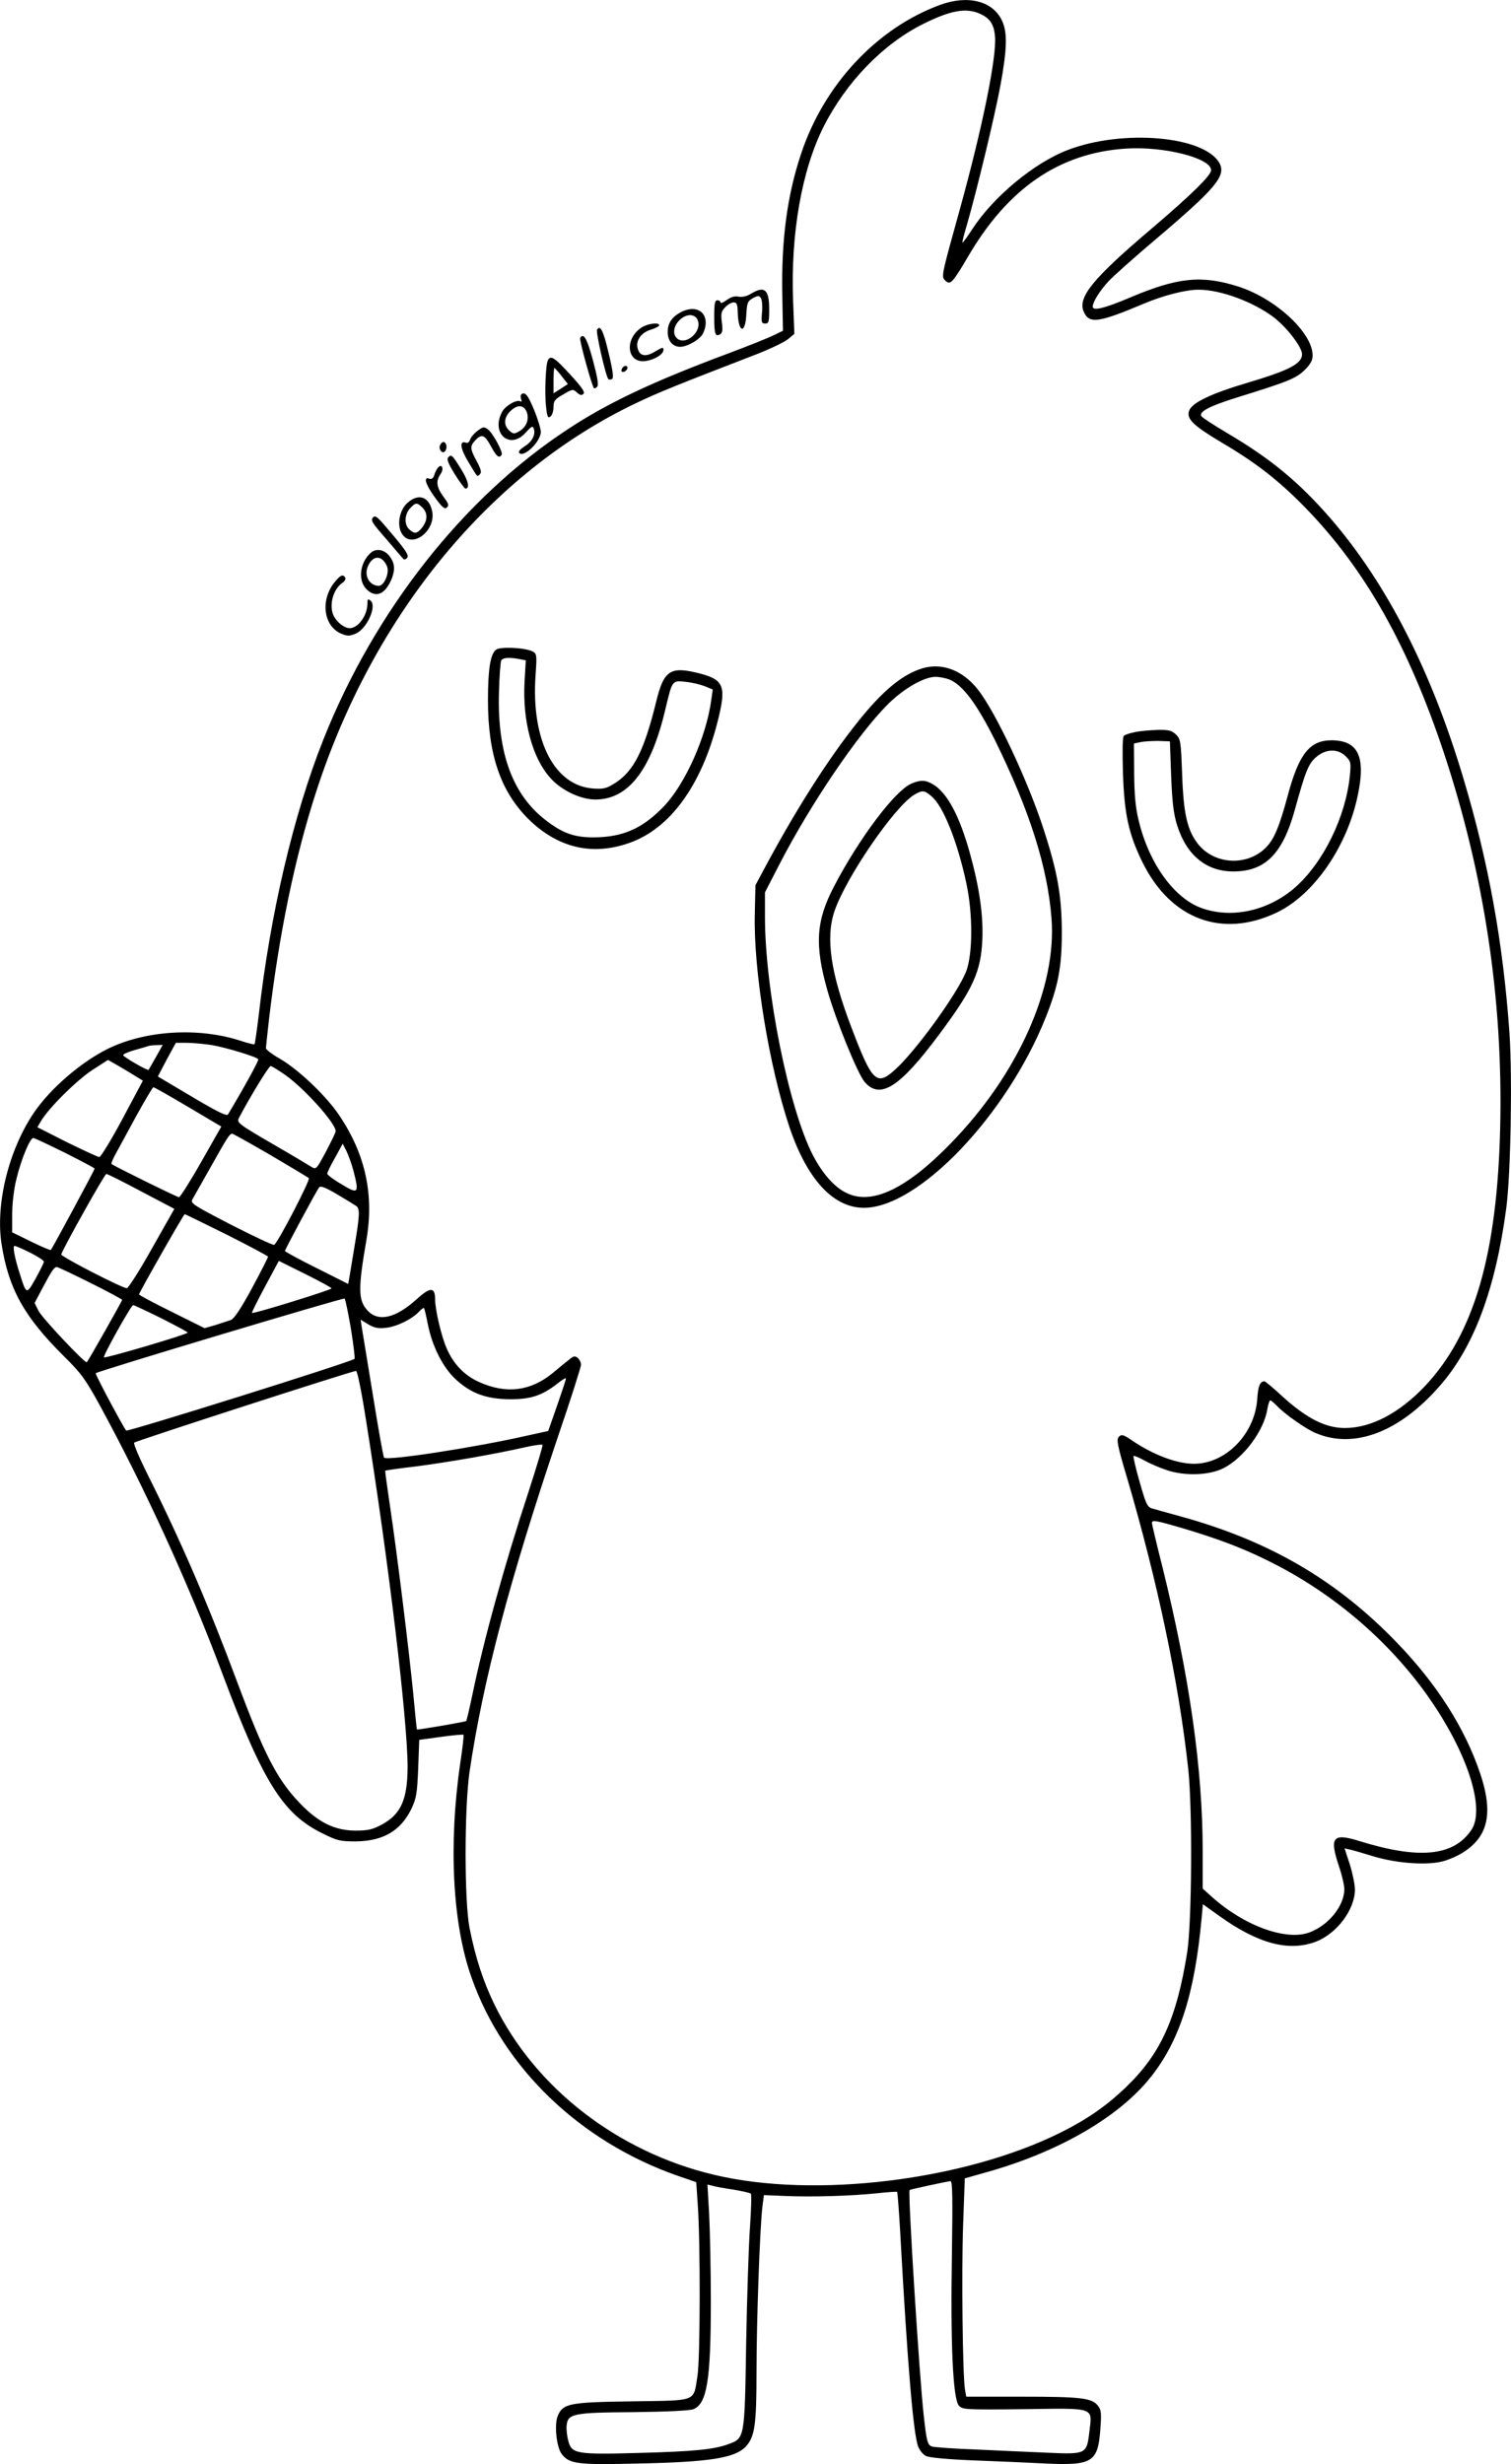 <?xml version="1.0" encoding="UTF-8"?>
<svg xmlns="http://www.w3.org/2000/svg" version="1.0" viewBox="0 0 714.578 1164.802" preserveAspectRatio="xMidYMid meet">
  <g transform="translate(-593.237,1183.945) scale(0.1,-0.1)" fill="#000000" stroke="none">
    <path d="M10380 11817 c-299 -109 -550 -376 -659 -704 -66 -197 -94 -407 -89 -667 l3 -170 -45 -22 c-25 -12 -119 -50 -210 -84 -357 -133 -570 -233 -760 -358 -494 -323 -916 -858 -1159 -1470 -141 -355 -251 -823 -305 -1301 -9 -74 -18 -136 -20 -138 -2 -2 -31 5 -64 16 -201 66 -456 50 -635 -40 -126 -64 -267 -186 -344 -299 -120 -177 -183 -434 -153 -623 33 -210 107 -343 295 -529 83 -82 102 -109 170 -233 213 -391 422 -847 580 -1270 192 -511 285 -660 472 -752 70 -35 84 -38 157 -38 129 1 212 49 263 152 24 51 28 71 33 192 l5 136 103 14 c56 8 104 12 106 10 3 -2 -4 -62 -15 -134 -56 -383 -37 -760 53 -1013 150 -427 512 -775 973 -937 l90 -31 7 -105 c13 -173 12 -726 -1 -809 -20 -127 3 -117 -308 -122 -298 -4 -329 -10 -353 -69 -17 -40 -6 -146 18 -179 36 -48 73 -53 362 -46 338 7 458 26 509 80 43 46 51 102 51 354 0 238 16 683 28 781 l7 54 95 -4 c132 -6 316 0 434 12 54 6 100 9 101 7 2 -2 9 -91 15 -198 34 -619 62 -952 85 -1007 7 -17 23 -37 36 -43 14 -8 101 -16 223 -21 111 -4 266 -11 346 -15 218 -10 245 7 256 162 6 78 4 92 -12 112 -29 36 -79 42 -360 42 l-262 0 -6 33 c-11 62 -17 554 -9 776 l8 223 120 34 c333 96 610 258 758 443 138 173 209 394 242 753 l6 66 77 -55 c182 -131 328 -170 455 -123 100 37 187 152 187 247 0 23 -11 77 -24 119 l-25 76 22 -5 c12 -2 63 -17 112 -32 118 -36 269 -45 342 -21 79 26 138 69 170 123 40 69 39 162 -6 293 -72 212 -204 419 -391 613 -284 295 -601 481 -1020 597 -63 17 -126 35 -140 39 -22 7 -29 22 -58 125 -19 65 -31 120 -29 123 3 2 25 -7 49 -20 24 -14 72 -35 108 -47 86 -29 203 -25 270 10 95 49 190 177 206 279 4 22 10 41 14 41 3 0 17 -12 31 -26 34 -37 139 -111 184 -129 182 -77 397 5 588 225 160 183 262 456 313 840 21 161 29 615 15 825 -30 425 -98 805 -218 1205 -151 507 -361 918 -625 1225 -150 173 -283 284 -490 406 -64 38 -120 74 -124 81 -13 21 38 48 170 89 239 74 279 90 319 130 27 27 37 45 37 68 0 108 -176 270 -352 326 -173 55 -286 43 -509 -51 -122 -52 -179 -66 -179 -44 0 21 32 73 73 118 23 25 125 116 227 202 284 241 332 299 299 359 -72 128 -459 161 -718 61 -159 -61 -351 -221 -450 -373 -24 -37 -45 -66 -47 -64 -2 1 8 41 22 87 47 163 132 516 158 658 32 175 33 251 6 306 -44 91 -160 120 -290 73z m183 -41 c50 -21 70 -50 75 -109 8 -98 -59 -428 -165 -812 -90 -324 -90 -323 -70 -342 23 -23 34 -11 106 111 189 325 432 492 747 513 181 12 404 -45 404 -102 0 -25 -98 -120 -280 -275 -281 -238 -353 -327 -322 -395 26 -58 70 -51 284 39 92 39 198 66 258 66 106 0 261 -58 358 -132 61 -47 132 -140 132 -173 0 -45 -63 -77 -255 -134 -173 -51 -266 -95 -279 -133 -14 -39 20 -71 158 -153 159 -94 265 -176 392 -306 282 -290 485 -650 655 -1159 191 -577 280 -1167 266 -1769 -14 -601 -123 -976 -355 -1223 -122 -129 -256 -199 -380 -199 -90 0 -179 45 -290 145 -45 42 -86 76 -90 76 -21 -1 -30 -22 -34 -85 -12 -165 -149 -305 -299 -305 -82 0 -196 43 -297 113 -38 25 -46 27 -58 15 -13 -13 -8 -39 40 -200 142 -483 244 -966 288 -1373 20 -188 17 -721 -5 -863 -50 -315 -126 -483 -293 -642 -90 -86 -181 -149 -303 -210 -456 -228 -1166 -315 -1642 -201 -456 108 -846 411 -1038 804 -54 111 -90 222 -118 362 -25 127 -25 566 0 740 64 431 188 902 421 1592 59 172 106 321 106 331 0 11 -7 25 -15 32 -13 11 -20 10 -39 -6 -13 -10 -50 -40 -82 -67 -104 -84 -218 -98 -345 -41 -70 31 -122 85 -154 159 -25 55 -55 184 -55 233 0 58 -23 58 -86 1 -100 -91 -182 -110 -233 -55 -45 48 -46 102 -6 333 37 214 -4 405 -127 588 -60 91 -193 218 -281 269 -37 21 -67 44 -67 50 0 6 7 70 15 141 48 404 122 762 222 1070 272 841 825 1512 1516 1840 107 51 192 85 565 229 67 26 136 59 152 73 l29 24 -6 157 c-12 316 41 617 144 822 108 213 282 392 471 486 128 64 201 77 265 50z m-3633 -4876 c67 -11 217 -56 224 -68 3 -6 -71 -140 -143 -260 -5 -10 -43 8 -147 69 -76 45 -149 88 -162 96 l-23 14 42 80 43 79 50 0 c28 0 80 -5 116 -10z m-260 -57 c-18 -32 -34 -59 -35 -61 -4 -5 -114 58 -120 69 -3 4 20 15 52 24 32 9 63 18 68 20 6 2 23 4 38 4 l29 1 -32 -57z m-98 -90 l36 -22 -96 -180 c-53 -99 -103 -181 -110 -181 -7 0 -75 32 -153 70 l-140 71 18 30 c35 60 166 190 240 239 l76 49 46 -26 c25 -15 63 -37 83 -50z m712 3 c91 -65 236 -227 236 -264 0 -5 -21 -49 -46 -96 -44 -83 -47 -86 -68 -73 -11 7 -96 58 -188 111 -158 92 -167 99 -156 120 51 98 142 246 150 246 6 0 38 -20 72 -44z m-462 -149 l157 -93 -95 -167 c-52 -92 -100 -167 -105 -167 -9 0 -309 148 -319 157 -3 3 7 26 21 51 14 26 58 107 98 180 40 72 75 132 79 132 4 0 78 -42 164 -93z m390 -228 c95 -56 177 -105 181 -109 8 -7 -146 -305 -164 -315 -5 -3 -96 40 -204 95 -189 98 -194 102 -181 123 7 12 46 81 86 152 80 142 88 155 101 155 4 0 86 -46 181 -101z m-972 11 c77 -39 140 -72 140 -75 0 -5 -199 -375 -207 -384 -2 -3 -44 15 -93 39 l-90 44 0 86 c0 49 8 119 20 166 22 92 64 194 80 194 5 0 73 -32 150 -70z m1365 -89 c26 -103 22 -108 -57 -60 -38 22 -68 45 -68 50 0 6 16 40 37 76 l36 66 18 -35 c9 -19 25 -62 34 -97z m-1004 -94 l156 -82 -106 -187 c-58 -104 -112 -188 -119 -188 -21 0 -314 150 -310 160 13 37 205 379 213 380 6 0 80 -37 166 -83z m1017 -69 c17 -14 15 -46 -8 -184 -11 -66 -22 -134 -25 -151 l-6 -33 -149 75 c-83 41 -150 78 -150 81 0 7 149 285 162 301 7 8 30 -1 86 -34 42 -25 83 -50 90 -55z m-613 -135 c107 -54 195 -101 195 -104 0 -4 -34 -71 -76 -149 -51 -94 -84 -144 -99 -150 -12 -4 -45 -15 -73 -24 l-52 -15 -155 77 c-85 42 -155 79 -155 83 0 8 211 379 216 379 2 0 92 -44 199 -97z m-930 -85 c36 -18 65 -37 65 -43 0 -5 -18 -41 -39 -79 -43 -77 -44 -77 -74 19 -25 76 -36 135 -26 135 5 0 38 -14 74 -32z m1425 -169 c0 -7 -371 -122 -376 -116 -2 2 26 58 62 125 l65 121 125 -62 c68 -34 124 -64 124 -68z m-1140 26 c83 -41 150 -78 150 -80 0 -6 -159 -286 -167 -295 -7 -8 -208 205 -228 242 l-19 38 38 72 c44 83 55 98 67 98 5 0 77 -34 159 -75z m1232 -217 c12 -76 20 -140 17 -142 -13 -14 -1073 -346 -1080 -339 -12 13 -148 267 -144 271 10 10 1171 358 1177 353 4 -4 17 -68 30 -143z m-897 50 c69 -35 125 -65 125 -68 0 -8 -390 -123 -396 -117 -6 6 128 246 138 247 4 0 64 -28 133 -62z m1261 -30 c21 -105 73 -207 135 -262 72 -65 143 -90 254 -91 100 0 152 18 226 76 21 17 39 27 38 22 0 -4 -19 -62 -42 -128 l-42 -120 -100 -22 c-247 -56 -661 -120 -676 -104 -4 3 -28 139 -54 301 -27 162 -50 308 -53 323 l-4 28 36 -22 c30 -17 47 -21 86 -16 51 6 123 42 155 77 10 11 20 18 22 16 3 -2 11 -37 19 -78z m-293 -450 c108 -675 197 -1424 197 -1642 -1 -153 -31 -222 -121 -271 -45 -24 -65 -29 -125 -29 -99 0 -178 39 -267 133 -106 112 -166 230 -292 567 -137 367 -265 665 -422 978 -41 82 -71 152 -66 156 8 8 1028 338 1049 339 6 1 26 -96 47 -231z m769 -340 c-114 -346 -213 -704 -267 -966 -13 -63 -26 -116 -28 -118 -4 -4 -230 -43 -233 -40 -1 0 -9 80 -18 176 -20 201 -75 651 -110 885 -13 88 -23 161 -22 162 1 2 72 12 157 22 156 21 358 56 504 89 44 10 81 15 83 11 2 -4 -28 -104 -66 -221z m3091 -172 c161 -48 275 -90 393 -148 326 -157 612 -406 804 -698 164 -250 234 -490 170 -582 -84 -123 -246 -139 -527 -52 -128 40 -145 20 -98 -120 14 -41 25 -89 25 -108 -1 -78 -74 -169 -164 -203 -111 -42 -311 31 -465 170 l-41 37 0 179 c0 385 -62 822 -190 1340 -28 110 -50 204 -50 209 0 16 19 12 143 -24z m-1089 -3438 c-7 -420 5 -679 33 -710 17 -19 28 -20 305 -17 345 5 326 11 312 -108 -12 -104 -16 -106 -194 -98 -74 3 -225 10 -335 15 -110 4 -208 11 -217 15 -19 8 -24 25 -37 145 -20 172 -76 1058 -67 1067 3 3 170 39 193 42 10 1 11 -74 7 -351z m-1034 311 c41 -7 78 -15 83 -19 4 -3 2 -76 -4 -161 -6 -84 -14 -332 -18 -549 -7 -449 -7 -446 -83 -474 -69 -26 -167 -35 -428 -42 -292 -8 -314 -4 -330 57 -6 22 -10 55 -8 72 5 57 30 62 318 64 158 2 265 7 282 14 64 26 82 139 82 509 0 151 -4 338 -8 414 l-8 139 24 -6 c12 -4 57 -12 98 -18z M8278 8768 c-26 -20 -38 -90 -38 -238 0 -256 59 -429 189 -560 139 -138 303 -178 480 -115 192 67 341 272 417 573 42 166 31 197 -81 227 -143 37 -173 18 -210 -135 -56 -227 -105 -325 -192 -381 -42 -27 -55 -30 -105 -27 -184 13 -294 227 -273 534 7 98 6 103 -14 114 -35 18 -153 24 -173 8z m110 -44 l31 -6 -6 -102 c-10 -186 37 -360 122 -454 52 -59 144 -102 213 -102 157 0 265 141 333 435 31 129 30 129 96 121 30 -3 70 -13 90 -21 l36 -15 -7 -50 c-23 -171 -121 -393 -222 -500 -94 -99 -182 -142 -304 -148 -109 -5 -166 12 -250 75 -162 121 -236 319 -228 608 2 77 7 146 11 153 9 13 38 15 85 6z M10279 8675 c-89 -32 -178 -108 -286 -243 -137 -170 -286 -403 -429 -667 l-59 -110 -3 -136 c-7 -264 67 -719 164 -1008 83 -246 207 -381 352 -381 258 0 677 439 861 903 59 149 75 238 75 402 -1 173 -21 284 -86 484 -75 231 -228 557 -312 662 -75 95 -179 131 -277 94z m144 -48 c64 -27 130 -117 216 -289 163 -332 247 -596 266 -838 26 -326 -157 -737 -474 -1063 -210 -217 -375 -296 -495 -237 -57 27 -113 90 -159 178 -114 221 -227 780 -227 1128 l0 115 68 132 c147 285 371 615 512 756 75 75 172 131 227 131 18 0 48 -6 66 -13z M10242 8135 c-78 -34 -247 -259 -365 -485 -86 -164 -93 -277 -31 -495 41 -143 143 -393 176 -431 73 -83 165 -25 350 223 162 217 199 298 206 450 5 117 -14 248 -59 410 -49 176 -107 284 -173 324 -37 22 -59 23 -104 4z m96 -60 c55 -46 122 -213 164 -409 32 -147 31 -338 -1 -420 -42 -105 -242 -381 -339 -466 -84 -75 -106 -53 -201 197 -101 263 -125 430 -82 556 55 160 282 491 376 549 39 23 48 23 83 -7z M11301 8379 c-25 -5 -49 -13 -54 -18 -6 -6 -7 -75 -4 -173 6 -197 27 -292 93 -426 133 -268 375 -359 633 -237 177 84 335 313 385 557 38 182 1 258 -126 258 -103 -1 -154 -65 -208 -270 -37 -136 -61 -195 -98 -234 -86 -91 -241 -86 -321 10 -53 65 -72 145 -78 333 -6 155 -7 166 -29 188 -20 19 -33 23 -86 22 -35 -1 -83 -5 -107 -10z m170 -209 c5 -127 12 -180 28 -231 45 -143 138 -219 266 -219 150 0 233 82 291 292 51 185 64 216 100 248 46 40 103 42 141 4 24 -24 25 -30 19 -92 -20 -195 -125 -409 -258 -527 -127 -111 -298 -149 -441 -99 -131 46 -250 210 -299 412 -16 65 -21 122 -22 227 l-1 140 30 6 c17 4 55 6 85 6 l55 -2 6 -165z M9484 10451 c-19 -12 -41 -17 -58 -14 -19 4 -37 -1 -57 -16 -16 -12 -29 -17 -29 -11 0 5 -7 10 -15 10 -12 0 -15 -15 -15 -79 0 -81 5 -96 29 -81 10 6 12 21 7 56 -5 41 -3 51 16 71 12 13 30 23 40 23 14 0 18 -8 19 -42 2 -102 36 -113 41 -13 3 53 6 61 31 75 24 13 29 13 38 0 5 -8 8 -39 5 -67 -4 -47 -2 -53 15 -53 17 0 19 8 19 68 0 93 -22 112 -86 73z M9155 10365 c-45 -23 -65 -53 -65 -95 0 -42 24 -70 59 -70 35 0 96 36 109 65 38 84 -21 141 -103 100z m75 -35 c29 -54 -56 -130 -98 -88 -19 19 -14 57 13 83 30 31 70 33 85 5z M8966 10291 c-84 -56 -68 -172 21 -158 44 7 83 32 83 53 0 13 -5 12 -34 -5 -46 -29 -74 -27 -86 5 -15 39 11 80 60 95 22 7 40 16 40 21 0 15 -55 8 -84 -11z M8756 10281 c-7 -10 41 -220 53 -233 3 -4 11 -4 18 0 8 5 4 38 -16 121 -25 107 -40 137 -55 112z M8676 10242 c-5 -8 55 -226 65 -237 3 -3 11 0 16 7 7 9 0 48 -21 126 -27 101 -44 130 -60 104z M8524 10138 c-11 -18 -17 -160 -9 -223 5 -47 9 -54 21 -44 8 6 14 26 14 44 0 29 6 37 46 60 44 26 46 26 65 9 14 -13 22 -15 31 -6 8 8 -9 32 -63 91 -74 80 -91 92 -105 69z m64 -76 l30 -38 -34 -22 -34 -22 0 60 c0 33 2 60 4 60 2 0 18 -17 34 -38z M8875 10099 c-4 -6 -5 -13 -2 -16 7 -7 27 6 27 18 0 12 -17 12 -25 -2z M8397 9974 c-3 -3 -3 -13 0 -22 4 -8 2 -13 -3 -10 -18 11 -73 -21 -88 -51 -53 -102 39 -180 113 -96 25 28 33 33 37 20 11 -28 -6 -63 -42 -85 -23 -15 -32 -26 -26 -32 23 -23 102 55 102 100 0 14 -14 61 -32 104 -29 71 -44 89 -61 72z m25 -79 c15 -34 1 -75 -34 -94 -24 -14 -28 -14 -47 3 -28 25 -26 61 4 91 32 32 62 32 77 0z M8187 9800 c-14 -11 -29 -29 -32 -40 -4 -11 -12 -17 -20 -13 -31 11 -26 -28 11 -89 47 -78 42 -74 56 -60 9 9 5 23 -15 61 -32 59 -33 71 -7 99 31 32 44 27 74 -28 27 -50 39 -59 51 -40 7 11 -40 99 -63 118 -21 16 -25 15 -55 -8z M8013 9734 c-8 -22 15 -44 26 -25 10 16 4 41 -10 41 -5 0 -12 -7 -16 -16z M8052 9677 c-8 -9 1 -30 31 -79 23 -37 46 -67 50 -68 22 -1 15 36 -19 90 -43 70 -48 74 -62 57z M8003 9628 c-6 -7 -14 -23 -17 -35 -4 -13 -13 -20 -21 -17 -31 12 -23 -21 20 -82 37 -52 50 -63 60 -54 12 10 9 19 -16 52 -33 46 -36 73 -13 107 18 25 5 52 -13 29z M7859 9462 c-39 -35 -51 -107 -25 -147 48 -73 165 19 141 113 -16 65 -65 80 -116 34z m71 -22 c26 -26 25 -60 -1 -94 -24 -30 -36 -32 -61 -9 -25 22 -23 71 4 100 26 28 33 28 58 3z M7697 9394 c-13 -14 -7 -24 65 -106 39 -46 74 -87 78 -91 4 -4 12 -2 18 6 9 10 -5 33 -64 103 -77 92 -85 99 -97 88z M7688 9228 c-53 -44 -65 -131 -23 -173 42 -43 86 -28 117 42 22 51 18 85 -14 121 -24 24 -56 29 -80 10z m74 -64 c14 -31 -12 -94 -39 -94 -42 1 -68 45 -53 87 22 58 67 62 92 7z M7517 9090 c-71 -84 -56 -210 29 -246 29 -12 39 -12 68 0 53 22 102 130 71 156 -13 10 -15 8 -15 -13 0 -57 -44 -117 -84 -117 -25 0 -59 27 -75 57 -24 48 -5 125 40 157 12 8 18 19 14 25 -10 17 -22 13 -48 -19z"></path>
  </g>
</svg>
